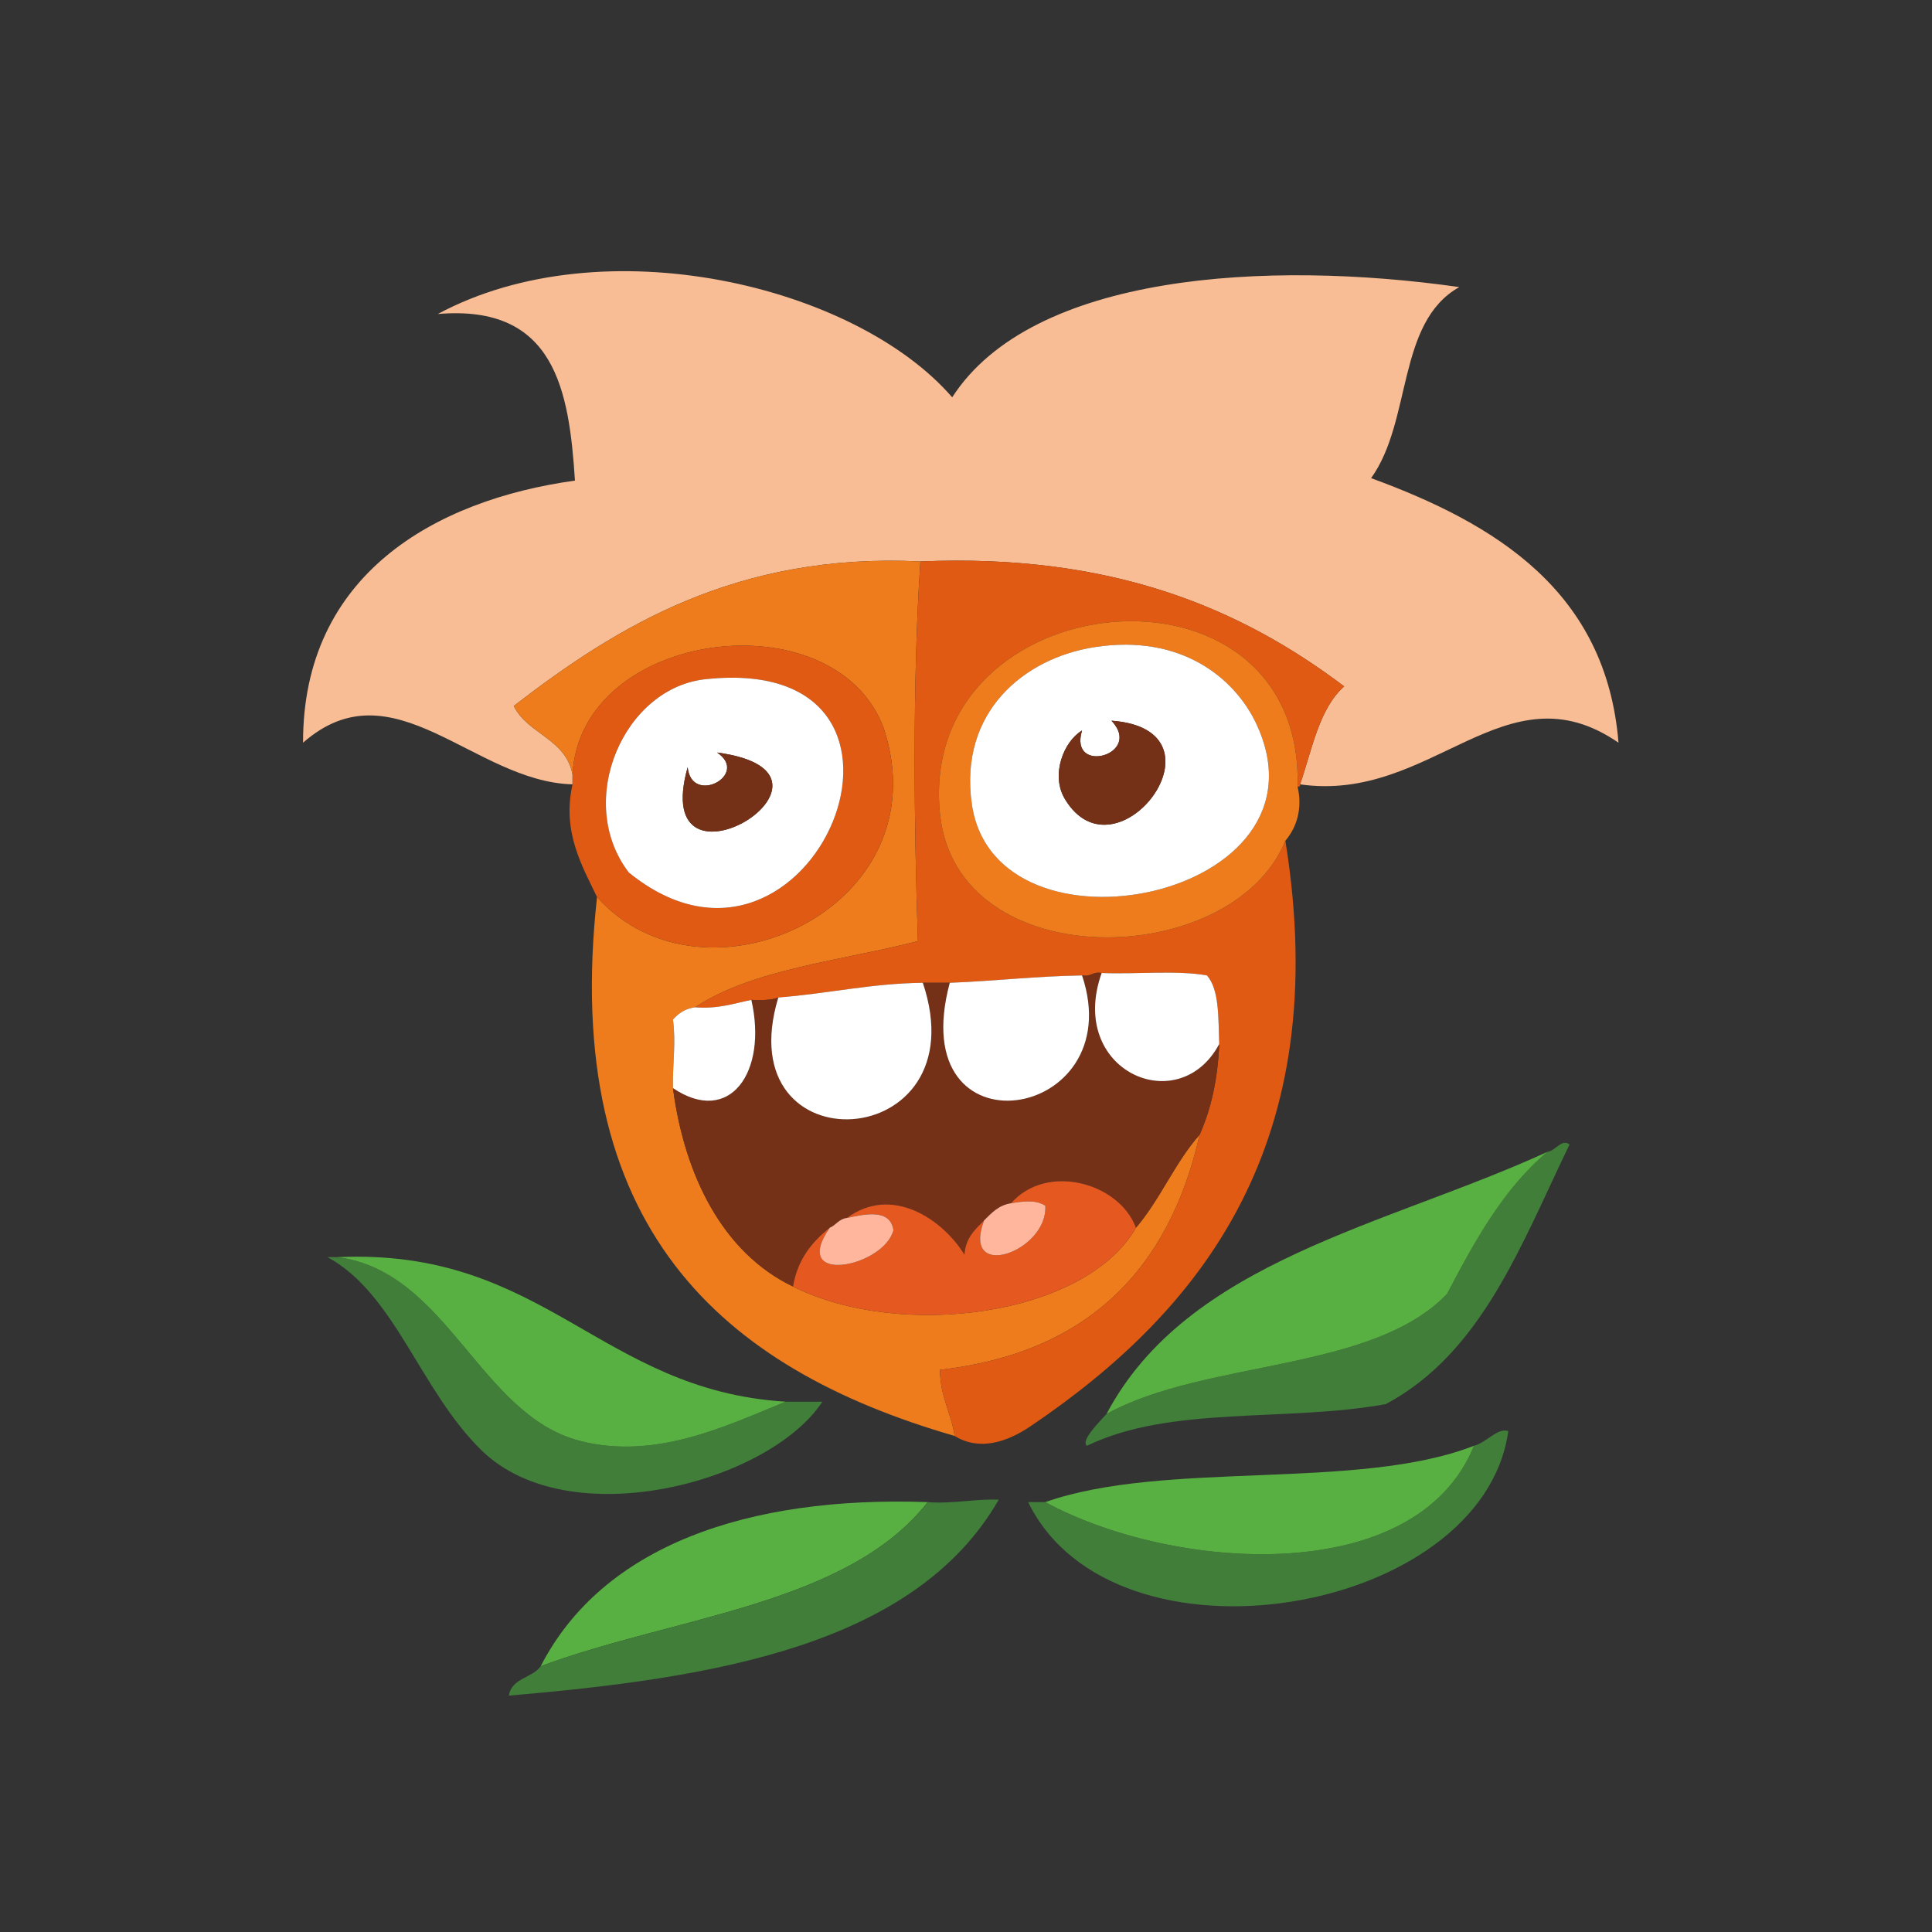 <?xml version="1.0" encoding="UTF-8"?>
<svg width="171px" height="171px" viewBox="0 0 171 171" version="1.1" xmlns="http://www.w3.org/2000/svg" xmlns:xlink="http://www.w3.org/1999/xlink">
    <rect x="0" y="0" width="171" height="171" fill="#333333" stroke="none"/>
    <!-- Generator: Sketch 43.1 (39012) - http://www.bohemiancoding.com/sketch -->
    <title>horce_oddily</title>
    <desc>Created with Sketch.</desc>
    <defs></defs>
    <g id="Page-1" stroke="none" stroke-width="1" fill="none" fill-rule="evenodd">
        <g id="horce_oddily">
            <g id="Vrstva_6" transform="translate(23, 8)">
                <g id="Group" transform="translate(3, 16)">
                    <path d="M89.068,45.423 C90.142,42.307 90.75,38.722 92.971,36.751 C83.746,29.786 72.365,24.979 55.461,25.693 C39.184,24.908 28.611,31.439 19.47,38.485 C20.718,40.995 24.092,41.38 24.673,44.555 L24.673,45.422 C15.944,45.197 8.812,34.725 0.823,41.736 C0.796,26.886 12.461,20.259 24.889,18.537 C24.371,10.54 23.124,2.91 12.748,3.793 C27.395,-4.076 49.694,1.244 58.278,11.166 C65.356,0.189 86.172,-1.008 103.16,1.409 C97.601,4.528 98.997,13.277 95.354,18.32 C106.427,22.369 116.167,28.355 117.252,41.736 C107.198,34.812 100.765,47.104 89.068,45.423 Z" id="Shape" fill="#F8BD94"></path>
                    <path d="M55.462,25.693 C54.742,36.589 54.901,49.133 55.245,59.299 C48.459,61.041 40.648,61.758 35.515,65.153 C34.623,65.274 34.039,65.702 33.564,66.238 C33.844,68.44 33.523,69.903 33.564,72.308 C34.564,79.915 37.898,86.852 44.188,89.871 C53.73,94.642 70.061,92.489 74.542,84.668 C76.678,82.177 78.004,78.879 80.179,76.429 C77.488,88.336 70.295,95.742 57.197,97.243 C57.211,99.614 58.181,101.028 58.498,103.097 C37.872,97.127 23.614,84.635 26.843,55.398 C36.368,66.034 57.484,56.319 52.211,40.437 C47.885,28.854 25.352,31.687 24.675,44.556 C24.094,41.38 20.72,40.995 19.472,38.486 C28.612,31.439 39.185,24.908 55.462,25.693 Z" id="Shape" fill="#EE7C1C"></path>
                    <path d="M55.462,25.693 C72.365,24.978 83.747,29.786 92.972,36.751 C90.75,38.722 90.143,42.307 89.069,45.423 C89.109,45.609 88.984,45.628 88.852,45.641 C89.391,24.107 55.115,27.486 57.197,48.025 C58.664,62.494 83.073,61.905 87.768,50.411 C92.09,77.243 80.364,91.991 65.219,102.23 C63.096,103.665 60.669,104.436 58.497,103.097 C58.181,101.029 57.21,99.615 57.196,97.243 C70.295,95.741 77.487,88.336 80.178,76.429 C81.185,74.183 81.783,71.529 81.912,68.407 C81.822,66.111 81.938,63.611 80.828,62.336 C78.13,61.856 74.559,62.246 71.506,62.12 C70.701,61.966 70.575,62.49 69.772,62.336 C65.712,62.398 62.03,62.833 58.064,62.987 L55.678,62.987 C51.037,63.044 47.252,63.956 42.886,64.287 C42.278,64.547 41.39,64.526 40.501,64.504 C38.933,64.815 37.56,65.321 35.514,65.154 C40.648,61.759 48.458,61.043 55.244,59.3 C54.901,49.134 54.742,36.59 55.462,25.693 Z" id="Shape" fill="#E05A13"></path>
                    <path d="M88.852,45.641 C89.31,47.609 88.736,49.282 87.768,50.411 C83.073,61.905 58.664,62.494 57.197,48.025 C55.114,27.485 89.391,24.106 88.852,45.641 Z M60.015,47.157 C62.074,61.684 92.531,55.519 85.166,40.003 C83.308,36.089 78.602,32.065 70.855,33.282 C64.602,34.265 58.866,39.048 60.015,47.157 Z" id="Shape" fill="#EE7C1C"></path>
                    <path d="M26.842,55.397 C25.56,52.711 23.722,49.645 24.674,45.422 L24.674,44.555 C25.351,31.686 47.884,28.853 52.21,40.436 C57.482,56.318 36.367,66.033 26.842,55.397 Z M29.661,53.229 C45.88,66.379 59.255,33.804 36.599,36.1 C29.225,36.755 24.819,46.921 29.661,53.229 Z" id="Shape" fill="#E05A13"></path>
                    <path d="M70.855,33.282 C78.601,32.065 83.307,36.089 85.166,40.003 C92.53,55.52 62.073,61.685 60.015,47.157 C58.866,39.048 64.602,34.265 70.855,33.282 Z M68.254,46.725 C72.802,54.303 83.236,40.576 72.374,39.787 C75.228,42.809 68.557,44.635 69.772,40.654 C68.145,41.626 66.969,44.581 68.254,46.725 Z" id="Shape" fill="#FFFFFF"></path>
                    <path d="M36.599,36.101 C59.255,33.805 45.88,66.38 29.661,53.23 C24.819,46.921 29.225,36.755 36.599,36.101 Z M34.864,43.905 C31.301,56.566 51.204,44.446 37.466,42.604 C40.396,44.57 35.202,47.331 34.864,43.905 Z" id="Shape" fill="#FFFFFF"></path>
                    <path d="M37.466,42.604 C51.204,44.446 31.302,56.566 34.864,43.905 C35.202,47.331 40.396,44.57 37.466,42.604 Z" id="Shape" fill="#753117"></path>
                    <path d="M71.507,62.119 C68.431,70.752 78.324,75.134 81.913,68.406 C81.784,71.528 81.185,74.182 80.179,76.428 C78.004,78.878 76.678,82.176 74.542,84.667 C73.097,80.704 66.668,78.874 63.484,82.498 C62.36,82.677 61.755,83.37 61.099,84.016 C60.312,84.819 59.454,85.553 59.364,87.051 C57.535,84.041 53.019,80.803 48.958,83.8 C48.246,83.882 48.002,84.433 47.439,84.667 C45.866,85.912 44.593,87.458 44.187,89.87 C37.897,86.851 34.563,79.915 33.563,72.307 C38.592,75.693 41.958,70.884 40.501,64.501 C41.39,64.523 42.277,64.544 42.886,64.284 C38.297,79.495 60.791,78.216 55.678,62.984 L58.064,62.984 C53.875,78.577 74.117,75.301 69.772,62.333 C70.576,62.489 70.702,61.965 71.507,62.119 Z" id="Shape" fill="#753117"></path>
                    <path d="M71.507,62.119 C74.561,62.245 78.131,61.854 80.829,62.335 C81.939,63.61 81.823,66.11 81.913,68.406 C78.324,75.134 68.431,70.752 71.507,62.119 Z" id="Shape" fill="#FFFFFF"></path>
                    <path d="M69.772,62.335 C74.117,75.304 53.875,78.579 58.064,62.986 C62.03,62.832 65.713,62.396 69.772,62.335 Z" id="Shape" fill="#FFFFFF"></path>
                    <path d="M55.679,62.986 C60.792,78.217 38.298,79.497 42.887,64.286 C47.253,63.955 51.038,63.043 55.679,62.986 Z" id="Shape" fill="#FFFFFF"></path>
                    <path d="M40.502,64.503 C41.958,70.886 38.593,75.694 33.564,72.309 C33.523,69.904 33.844,68.441 33.564,66.239 C34.04,65.703 34.624,65.275 35.515,65.154 C37.561,65.32 38.934,64.813 40.502,64.503 Z" id="Shape" fill="#FFFFFF"></path>
                    <path d="M71.939,101.146 C80.709,96.328 95.429,97.462 102.078,90.522 C104.54,85.829 107.074,81.208 110.967,77.947 C111.704,77.846 112.221,76.758 112.919,77.297 C108.651,86.111 105.182,95.722 96.657,100.278 C87.779,101.885 77.594,100.378 70.205,103.965 C69.606,103.522 71.338,101.815 71.939,101.146 Z" id="Shape" fill="#407E3A"></path>
                    <path d="M3.86,87.27 C13.611,88.508 16.431,101.24 25.325,103.531 C32.025,105.258 38.285,102.2 43.537,100.062 L46.789,100.062 C42.062,107.236 24.41,111.921 16.651,104.398 C11.209,99.121 8.987,90.533 2.992,87.27 C3.281,87.27 3.57,87.27 3.86,87.27 Z" id="Shape" fill="#407E3A"></path>
                    <path d="M3.86,87.27 C22.193,86.426 27.064,99.043 43.537,100.062 C38.285,102.2 32.025,105.257 25.325,103.531 C16.432,101.239 13.611,88.508 3.86,87.27 Z" id="Shape" fill="#58B042"></path>
                    <path d="M66.52,108.951 C77.733,115.053 99.317,116.651 104.462,103.964 C105.55,103.701 106.531,102.343 107.498,102.663 C105.227,118.996 72.595,124.518 65.002,108.951 C65.508,108.951 66.014,108.951 66.52,108.951 Z" id="Shape" fill="#407E3A"></path>
                    <path d="M104.462,103.964 C99.316,116.652 77.733,115.053 66.52,108.951 C77.099,105.219 94.17,107.98 104.462,103.964 Z" id="Shape" fill="#58B042"></path>
                    <path d="M56.112,108.951 C48.968,118.067 33.706,119.066 21.855,123.477 C27.322,112.828 40.153,108.386 56.112,108.951 Z" id="Shape" fill="#58B042"></path>
                    <path d="M21.855,123.478 C33.706,119.067 48.968,118.068 56.112,108.952 C58.449,109.119 60.153,108.656 62.4,108.734 C54.912,121.755 36.933,124.541 19.037,126.08 C19.28,124.516 21.106,124.535 21.855,123.478 Z" id="Shape" fill="#407E3A"></path>
                    <path d="M69.772,40.653 C68.556,44.633 75.227,42.808 72.374,39.786 C83.236,40.575 72.802,54.303 68.254,46.724 C66.969,44.581 68.145,41.626 69.772,40.653 Z" id="Shape" fill="#753117"></path>
                    <path d="M48.958,83.801 C53.02,80.804 57.535,84.042 59.364,87.052 C59.455,85.554 60.312,84.82 61.099,84.017 C59.04,89.528 66.767,86.762 66.519,82.716 C65.674,82.17 64.578,82.322 63.484,82.499 C66.668,78.875 73.096,80.705 74.542,84.668 C70.061,92.489 53.729,94.643 44.188,89.871 C44.594,87.459 45.867,85.913 47.44,84.668 C43.856,89.837 52.235,88.147 53.078,84.885 C52.8,82.96 50.579,83.453 48.958,83.801 Z" id="Shape" fill="#E5581F"></path>
                    <path d="M71.939,101.146 C79.114,87.579 96.753,84.476 110.966,77.947 C107.073,81.208 104.539,85.829 102.077,90.522 C95.43,97.462 80.709,96.327 71.939,101.146 Z" id="Shape" fill="#58B042"></path>
                    <path d="M61.1,84.017 C61.756,83.371 62.361,82.678 63.485,82.499 C64.579,82.322 65.675,82.17 66.52,82.716 C66.768,86.762 59.041,89.527 61.1,84.017 Z" id="Shape" fill="#FFB69C"></path>
                    <path d="M47.439,84.668 C48.002,84.434 48.246,83.883 48.958,83.801 C50.579,83.453 52.8,82.96 53.077,84.885 C52.234,88.147 43.855,89.837 47.439,84.668 Z" id="Shape" fill="#FFB69C"></path>
                </g>
            </g>
        </g>
    </g>
</svg>
